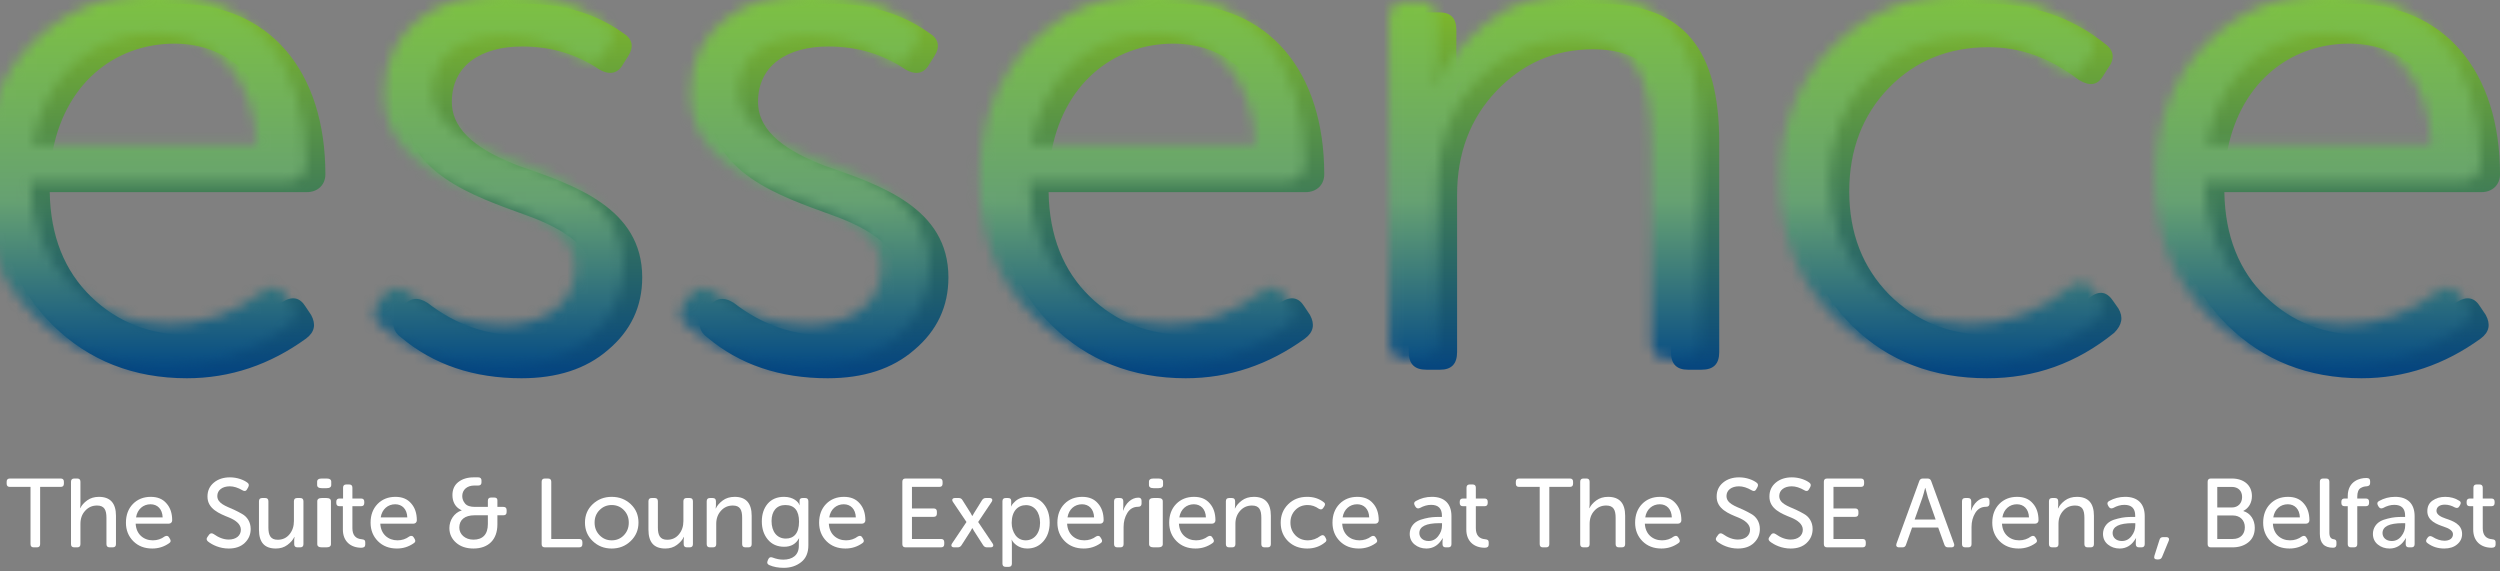 <?xml version="1.0" encoding="UTF-8"?>
<svg width="245px" height="56px" viewBox="0 0 245 56" version="1.1" xmlns="http://www.w3.org/2000/svg" xmlns:xlink="http://www.w3.org/1999/xlink">
    <rect x="0" y="0" width="245" height="56" fill="#808080" stroke="none"/>
    <!-- Generator: Sketch 52.6 (67491) - http://www.bohemiancoding.com/sketch -->
    <title>essence logo </title>
    <desc>Created with Sketch.</desc>
    <defs>
        <linearGradient x1="50%" y1="-2.48949813e-15%" x2="50%" y2="100%" id="linearGradient-1">
            <stop stop-color="#80B92A" offset="0%"></stop>
            <stop stop-color="#034381" offset="100%"></stop>
        </linearGradient>
        <path d="M0,18.38 C0,12.81 1.671,8.355 4.943,5.013 C8.285,1.671 12.393,0 17.266,0 C26.456,0 31.887,6.614 31.887,16.709 C31.887,17.754 31.121,18.45 30.077,18.45 L4.874,18.45 C4.943,22.766 6.336,26.178 8.912,28.684 C11.488,31.191 14.69,32.444 18.45,32.444 C21.861,32.444 24.925,31.4 27.64,29.241 C28.615,28.615 29.381,28.754 29.937,29.659 L30.494,30.494 C30.982,31.4 30.843,32.165 30.007,32.792 C26.456,35.368 22.558,36.691 18.311,36.691 C13.089,36.691 8.703,34.95 5.222,31.539 C1.741,28.127 0,23.741 0,18.38 Z M5.082,14.899 L27.083,14.899 C26.804,7.867 22.627,3.899 17.127,3.899 C11.07,3.899 6.196,8.007 5.082,14.899 Z M39.267,32.653 C38.431,32.026 38.362,31.191 38.988,30.286 L39.545,29.589 C40.172,28.824 40.938,28.684 41.912,29.311 C44.697,31.469 47.761,32.513 51.172,32.513 C55.28,32.513 58.274,30.425 58.274,26.874 C58.274,24.02 55.35,22.07 51.66,20.747 C46.299,18.798 39.545,16.57 39.545,9.817 C39.545,3.62 44.697,0 51.451,0 C55.21,0 58.413,0.975 61.059,2.855 C61.964,3.411 62.172,4.177 61.546,5.152 L61.059,5.918 C60.571,6.823 59.736,7.032 58.691,6.405 C56.533,4.943 54.027,4.177 51.172,4.177 C47.204,4.177 44.28,5.987 44.28,9.608 C44.28,12.602 47.204,14.481 50.824,15.874 C56.255,17.754 62.938,19.982 62.938,26.804 C62.938,29.659 61.824,32.026 59.596,33.906 C57.438,35.786 54.584,36.691 51.103,36.691 C46.438,36.691 42.469,35.368 39.267,32.653 Z M69.274,32.653 C68.438,32.026 68.369,31.191 68.995,30.286 L69.552,29.589 C70.179,28.824 70.945,28.684 71.92,29.311 C74.704,31.469 77.768,32.513 81.179,32.513 C85.287,32.513 88.281,30.425 88.281,26.874 C88.281,24.02 85.357,22.07 81.667,20.747 C76.306,18.798 69.552,16.57 69.552,9.817 C69.552,3.62 74.704,0 81.458,0 C85.217,0 88.42,0.975 91.066,2.855 C91.971,3.411 92.18,4.177 91.553,5.152 L91.066,5.918 C90.578,6.823 89.743,7.032 88.698,6.405 C86.54,4.943 84.034,4.177 81.179,4.177 C77.211,4.177 74.287,5.987 74.287,9.608 C74.287,12.602 77.211,14.481 80.831,15.874 C86.262,17.754 92.945,19.982 92.945,26.804 C92.945,29.659 91.831,32.026 89.604,33.906 C87.445,35.786 84.591,36.691 81.11,36.691 C76.445,36.691 72.477,35.368 69.274,32.653 Z M97.889,18.38 C97.889,12.81 99.56,8.355 102.832,5.013 C106.174,1.671 110.281,0 115.155,0 C124.345,0 129.776,6.614 129.776,16.709 C129.776,17.754 129.01,18.45 127.965,18.45 L102.762,18.45 C102.832,22.766 104.224,26.178 106.8,28.684 C109.376,31.191 112.579,32.444 116.338,32.444 C119.75,32.444 122.813,31.4 125.529,29.241 C126.503,28.615 127.269,28.754 127.826,29.659 L128.383,30.494 C128.87,31.4 128.731,32.165 127.896,32.792 C124.345,35.368 120.446,36.691 116.199,36.691 C110.978,36.691 106.591,34.95 103.11,31.539 C99.629,28.127 97.889,23.741 97.889,18.38 Z M102.971,14.899 L124.972,14.899 C124.693,7.867 120.516,3.899 115.016,3.899 C108.959,3.899 104.085,8.007 102.971,14.899 Z M138.061,34.115 L138.061,2.576 C138.061,1.392 138.618,0.835 139.801,0.835 L141.054,0.835 C142.168,0.835 142.725,1.392 142.725,2.576 L142.725,6.614 L142.447,9.12 L142.586,9.12 C143.491,6.962 145.092,4.943 147.529,2.994 C149.966,0.975 153.029,0 156.719,0 C165.144,0 168.485,4.595 168.485,13.576 L168.485,34.115 C168.485,35.298 167.928,35.855 166.745,35.855 L165.422,35.855 C164.308,35.855 163.751,35.298 163.751,34.115 L163.751,14.829 C163.751,8.215 162.219,4.456 156.093,4.456 C152.333,4.456 149.2,5.848 146.624,8.564 C144.048,11.279 142.795,14.69 142.795,18.728 L142.795,34.115 C142.795,35.298 142.238,35.855 141.124,35.855 L139.801,35.855 C138.618,35.855 138.061,35.298 138.061,34.115 Z M176.353,18.38 C176.353,13.019 178.093,8.633 181.574,5.222 C185.125,1.741 189.511,0 194.733,0 C199.189,0 203.088,1.323 206.36,3.968 C207.195,4.595 207.265,5.431 206.569,6.336 L206.081,7.101 C205.524,8.007 204.758,8.076 203.714,7.45 C200.929,5.291 198.005,4.247 194.872,4.247 C190.973,4.247 187.701,5.57 185.125,8.215 C182.549,10.861 181.226,14.273 181.226,18.38 C181.226,22.488 182.549,25.83 185.125,28.475 C187.771,31.121 191.043,32.444 194.942,32.444 C198.562,32.444 201.834,31.191 204.828,28.754 C205.733,28.058 206.499,28.197 207.126,29.172 L207.613,29.868 C208.1,30.703 207.961,31.469 207.195,32.235 C203.505,35.229 199.398,36.691 194.733,36.691 C189.442,36.691 185.055,35.02 181.574,31.608 C178.093,28.197 176.353,23.741 176.353,18.38 Z M213.113,18.38 C213.113,12.81 214.784,8.355 218.056,5.013 C221.398,1.671 225.506,0 230.379,0 C239.569,0 245,6.614 245,16.709 C245,17.754 244.234,18.45 243.19,18.45 L217.987,18.45 C218.056,22.766 219.449,26.178 222.025,28.684 C224.601,31.191 227.803,32.444 231.563,32.444 C234.974,32.444 238.038,31.4 240.753,29.241 C241.728,28.615 242.494,28.754 243.051,29.659 L243.608,30.494 C244.095,31.4 243.956,32.165 243.12,32.792 C239.569,35.368 235.671,36.691 231.424,36.691 C226.202,36.691 221.816,34.95 218.335,31.539 C214.854,28.127 213.113,23.741 213.113,18.38 Z M218.196,14.899 L240.196,14.899 C239.918,7.867 235.74,3.899 230.24,3.899 C224.183,3.899 219.309,8.007 218.196,14.899 Z" id="path-2"></path>
        <linearGradient x1="50.001%" y1="1.078%" x2="50.001%" y2="97.363%" id="linearGradient-4">
            <stop stop-color="#7DC142" offset="0%"></stop>
            <stop stop-color="#66A172" offset="53.39%"></stop>
            <stop stop-color="#004686" offset="100%"></stop>
        </linearGradient>
    </defs>
    <g id="Suites-&amp;-Lounges" stroke="none" stroke-width="1" fill="none" fill-rule="evenodd">
        <g id="7.0---Suites-&amp;-Lounges" transform="translate(-678, -196)">
            <g id="essence-logo-" transform="translate(678, 196.378)">
                <g id="Rectangle">
                    <mask id="mask-3" fill="white">
                        <use xlink:href="#path-2"></use>
                    </mask>
                    <use id="Mask" fill="url(#linearGradient-1)" xlink:href="#path-2"></use>
                    <rect fill="url(#linearGradient-4)" mask="url(#mask-3)" x="-1.917" y="-1.065" width="249.486" height="38.774"></rect>
                </g>
                <g id="Group-97" transform="translate(0, 46.03)" fill="#FFFFFF">
                    <path d="M2.99,1.308 L0.969,1.308 C0.757,1.308 0.652,1.204 0.652,0.993 L0.652,0.802 C0.652,0.592 0.757,0.487 0.969,0.487 L5.954,0.487 C6.156,0.487 6.262,0.592 6.262,0.802 L6.262,0.993 C6.262,1.204 6.156,1.308 5.954,1.308 L3.933,1.308 L3.933,6.917 C3.933,7.127 3.828,7.233 3.616,7.233 L3.298,7.233 C3.096,7.233 2.99,7.127 2.99,6.917 L2.99,1.308 Z" id="Fill-4"></path>
                    <path d="M6.958,0.802 C6.958,0.592 7.065,0.487 7.277,0.487 L7.574,0.487 C7.777,0.487 7.882,0.592 7.882,0.802 L7.882,2.99 L7.854,3.391 L7.872,3.391 C7.997,3.114 8.229,2.856 8.546,2.627 C8.864,2.397 9.248,2.283 9.692,2.283 C10.807,2.283 11.365,2.904 11.365,4.136 L11.365,6.917 C11.365,7.128 11.26,7.232 11.048,7.232 L10.749,7.232 C10.538,7.232 10.432,7.128 10.432,6.917 L10.432,4.347 C10.432,3.573 10.23,3.133 9.509,3.133 C9.037,3.133 8.652,3.306 8.344,3.65 C8.035,3.983 7.882,4.413 7.882,4.939 L7.882,6.917 C7.882,7.128 7.777,7.232 7.574,7.232 L7.277,7.232 C7.065,7.232 6.958,7.128 6.958,6.917 L6.958,0.802 Z" id="Fill-6"></path>
                    <path d="M15.94,4.299 C15.911,3.468 15.42,3.01 14.756,3.01 C14.035,3.01 13.458,3.496 13.333,4.299 L15.94,4.299 Z M13.025,2.981 C13.486,2.512 14.073,2.283 14.776,2.283 C15.44,2.283 15.949,2.493 16.315,2.924 C16.691,3.343 16.874,3.898 16.874,4.586 C16.874,4.767 16.738,4.911 16.546,4.911 L13.294,4.911 C13.323,5.417 13.496,5.818 13.814,6.115 C14.131,6.402 14.526,6.544 14.978,6.544 C15.411,6.544 15.795,6.42 16.142,6.162 C16.334,6.058 16.479,6.096 16.575,6.267 L16.662,6.411 C16.767,6.592 16.738,6.726 16.566,6.832 C16.074,7.176 15.527,7.347 14.92,7.347 C14.16,7.347 13.544,7.109 13.063,6.63 C12.581,6.144 12.342,5.541 12.342,4.815 C12.342,4.06 12.572,3.449 13.025,2.981 Z" id="Fill-8"></path>
                    <path d="M20.334,6.21 L20.497,5.981 C20.613,5.837 20.756,5.818 20.93,5.924 C21.44,6.286 21.931,6.468 22.411,6.468 C23.133,6.468 23.605,6.086 23.605,5.503 C23.605,4.959 23.095,4.576 22.45,4.309 C21.527,3.936 20.314,3.468 20.334,2.244 C20.334,1.681 20.545,1.232 20.959,0.888 C21.372,0.543 21.902,0.372 22.536,0.372 C23.259,0.372 23.903,0.63 24.24,0.888 C24.394,0.993 24.423,1.136 24.336,1.317 L24.202,1.557 C24.105,1.729 23.961,1.758 23.769,1.643 C23.326,1.385 22.912,1.251 22.518,1.251 C21.796,1.251 21.296,1.623 21.296,2.197 C21.296,2.923 22.114,3.181 22.931,3.544 C23.21,3.678 23.479,3.812 23.72,3.955 C24.211,4.223 24.567,4.748 24.567,5.427 C24.567,5.971 24.375,6.43 23.98,6.802 C23.595,7.166 23.075,7.348 22.411,7.348 C21.536,7.348 20.796,6.993 20.372,6.649 C20.227,6.516 20.208,6.372 20.334,6.21" id="Fill-10"></path>
                    <path d="M25.379,2.713 C25.379,2.503 25.485,2.398 25.696,2.398 L25.995,2.398 C26.196,2.398 26.303,2.503 26.303,2.713 L26.303,5.284 C26.303,6.047 26.514,6.488 27.217,6.488 C27.697,6.488 28.083,6.306 28.371,5.952 C28.66,5.599 28.804,5.169 28.804,4.662 L28.804,2.713 C28.804,2.503 28.91,2.398 29.122,2.398 L29.42,2.398 C29.632,2.398 29.737,2.503 29.737,2.713 L29.737,6.917 C29.737,7.127 29.632,7.233 29.42,7.233 L29.151,7.233 C28.939,7.233 28.832,7.127 28.832,6.917 L28.832,6.488 L28.862,6.21 L28.843,6.21 C28.718,6.497 28.486,6.755 28.169,6.994 C27.851,7.233 27.467,7.347 27.034,7.347 C25.928,7.347 25.379,6.755 25.379,5.493 L25.379,2.713 Z" id="Fill-12"></path>
                    <path d="M31.093,2.713 C31.093,2.503 31.246,2.398 31.548,2.398 L31.978,2.398 C32.282,2.398 32.433,2.503 32.433,2.713 L32.433,6.917 C32.433,7.127 32.282,7.233 31.978,7.233 L31.548,7.233 C31.246,7.233 31.093,7.127 31.093,6.917 L31.093,2.713 Z M31.535,1.433 C31.231,1.433 31.079,1.327 31.079,1.118 L31.079,0.802 C31.079,0.592 31.231,0.486 31.535,0.486 L32.006,0.486 C32.309,0.486 32.462,0.592 32.462,0.802 L32.462,1.118 C32.462,1.327 32.309,1.433 32.006,1.433 L31.535,1.433 Z" id="Fill-14"></path>
                    <path d="M33.602,3.2 L33.265,3.2 C33.063,3.2 32.957,3.095 32.957,2.885 L32.957,2.761 C32.957,2.55 33.063,2.446 33.275,2.446 L33.621,2.446 L33.621,1.385 C33.621,1.175 33.727,1.069 33.939,1.069 L34.218,1.069 C34.429,1.069 34.535,1.175 34.535,1.385 L34.535,2.446 L35.382,2.446 C35.594,2.446 35.699,2.55 35.699,2.761 L35.699,2.885 C35.699,3.095 35.594,3.2 35.391,3.2 L34.535,3.2 L34.535,5.35 C34.535,6.028 34.843,6.392 35.458,6.439 C35.719,6.468 35.795,6.536 35.795,6.755 L35.795,6.955 C35.795,7.166 35.67,7.271 35.411,7.271 C34.372,7.271 33.602,6.649 33.602,5.494 L33.602,3.2 Z" id="Fill-16"></path>
                    <path d="M39.916,4.299 C39.887,3.468 39.396,3.01 38.732,3.01 C38.011,3.01 37.434,3.496 37.309,4.299 L39.916,4.299 Z M37.001,2.981 C37.462,2.512 38.049,2.283 38.752,2.283 C39.416,2.283 39.925,2.493 40.291,2.924 C40.666,3.343 40.849,3.898 40.849,4.586 C40.849,4.767 40.714,4.911 40.522,4.911 L37.269,4.911 C37.298,5.417 37.472,5.818 37.789,6.115 C38.107,6.402 38.502,6.544 38.953,6.544 C39.387,6.544 39.771,6.42 40.117,6.162 C40.31,6.058 40.454,6.096 40.551,6.267 L40.637,6.411 C40.743,6.592 40.714,6.726 40.541,6.832 C40.05,7.176 39.502,7.347 38.896,7.347 C38.136,7.347 37.52,7.109 37.039,6.63 C36.557,6.144 36.317,5.541 36.317,4.815 C36.317,4.06 36.548,3.449 37.001,2.981 Z" id="Fill-18"></path>
                    <path d="M46.397,6.478 C47.292,6.478 47.811,5.981 47.811,4.949 L47.811,4.089 L46.513,4.089 C45.55,4.089 45.012,4.528 45.012,5.293 C45.012,5.952 45.579,6.478 46.397,6.478 M45.242,3.612 L45.242,3.592 C45.194,3.583 45.146,3.563 44.925,3.41 C44.655,3.21 44.338,2.809 44.338,2.111 C44.338,1.567 44.53,1.137 44.916,0.831 C45.309,0.525 45.81,0.372 46.426,0.372 L46.868,0.372 C47.08,0.372 47.186,0.477 47.186,0.687 L47.186,0.859 C47.186,1.07 47.08,1.174 46.868,1.174 L46.475,1.174 C45.772,1.174 45.3,1.595 45.3,2.206 C45.3,2.483 45.396,2.723 45.579,2.942 C45.762,3.162 46.089,3.268 46.551,3.268 L47.811,3.268 L47.811,2.665 C47.811,2.455 47.918,2.35 48.129,2.35 L48.427,2.35 C48.639,2.35 48.745,2.436 48.745,2.618 L48.745,3.268 L49.332,3.268 C49.544,3.268 49.649,3.372 49.649,3.583 L49.649,3.774 C49.649,3.984 49.544,4.089 49.332,4.089 L48.745,4.089 L48.745,4.987 C48.745,6.478 47.86,7.347 46.397,7.347 C45.695,7.347 45.127,7.156 44.694,6.774 C44.261,6.391 44.04,5.914 44.04,5.34 C44.04,4.577 44.502,3.85 45.242,3.612" id="Fill-20"></path>
                    <path d="M53.081,0.802 C53.081,0.592 53.187,0.487 53.398,0.487 L53.706,0.487 C53.918,0.487 54.024,0.592 54.024,0.802 L54.024,6.411 L56.756,6.411 C56.968,6.411 57.074,6.516 57.074,6.726 L57.074,6.917 C57.074,7.128 56.968,7.232 56.756,7.232 L53.398,7.232 C53.187,7.232 53.081,7.128 53.081,6.917 L53.081,0.802 Z" id="Fill-22"></path>
                    <path d="M61.129,6.057 C61.455,5.723 61.62,5.312 61.62,4.806 C61.62,4.309 61.455,3.897 61.129,3.573 C60.811,3.249 60.416,3.085 59.945,3.085 C59.483,3.085 59.089,3.249 58.761,3.573 C58.435,3.897 58.27,4.309 58.27,4.806 C58.27,5.303 58.435,5.713 58.761,6.048 C59.089,6.383 59.483,6.545 59.945,6.545 C60.416,6.545 60.811,6.383 61.129,6.057 M61.812,2.999 C62.321,3.477 62.572,4.079 62.572,4.806 C62.572,5.532 62.312,6.133 61.802,6.621 C61.292,7.108 60.677,7.348 59.945,7.348 C59.214,7.348 58.598,7.108 58.088,6.621 C57.578,6.133 57.327,5.532 57.327,4.806 C57.327,4.079 57.578,3.477 58.088,2.999 C58.598,2.522 59.214,2.283 59.945,2.283 C60.686,2.283 61.301,2.522 61.812,2.999" id="Fill-24"></path>
                    <path d="M63.548,2.713 C63.548,2.503 63.654,2.398 63.865,2.398 L64.164,2.398 C64.366,2.398 64.472,2.503 64.472,2.713 L64.472,5.284 C64.472,6.047 64.683,6.488 65.386,6.488 C65.867,6.488 66.252,6.306 66.541,5.952 C66.829,5.599 66.973,5.169 66.973,4.662 L66.973,2.713 C66.973,2.503 67.079,2.398 67.291,2.398 L67.589,2.398 C67.801,2.398 67.906,2.503 67.906,2.713 L67.906,6.917 C67.906,7.127 67.801,7.233 67.589,7.233 L67.32,7.233 C67.108,7.233 67.002,7.127 67.002,6.917 L67.002,6.488 L67.032,6.21 L67.012,6.21 C66.887,6.497 66.655,6.755 66.338,6.994 C66.021,7.233 65.636,7.347 65.203,7.347 C64.097,7.347 63.548,6.755 63.548,5.493 L63.548,2.713 Z" id="Fill-26"></path>
                    <path d="M69.257,2.713 C69.257,2.503 69.364,2.398 69.575,2.398 L69.844,2.398 C70.056,2.398 70.162,2.503 70.162,2.713 L70.162,3.143 L70.133,3.42 L70.152,3.42 C70.278,3.143 70.499,2.884 70.816,2.646 C71.134,2.407 71.528,2.283 72,2.283 C73.106,2.283 73.664,2.904 73.664,4.137 L73.664,6.917 C73.664,7.127 73.559,7.233 73.347,7.233 L73.048,7.233 C72.837,7.233 72.731,7.127 72.731,6.917 L72.731,4.347 C72.731,3.573 72.538,3.134 71.817,3.134 C71.345,3.134 70.96,3.305 70.653,3.649 C70.345,3.993 70.191,4.414 70.191,4.92 L70.191,6.917 C70.191,7.127 70.085,7.233 69.873,7.233 L69.575,7.233 C69.364,7.233 69.257,7.127 69.257,6.917 L69.257,2.713 Z" id="Fill-28"></path>
                    <path d="M78.306,4.72 C78.306,3.63 77.854,3.085 76.959,3.085 C76.103,3.085 75.612,3.688 75.612,4.653 C75.612,5.694 76.141,6.372 77.017,6.372 C77.777,6.372 78.306,5.875 78.306,4.72 Z M75.295,8.388 C75.381,8.207 75.516,8.16 75.699,8.226 C76.074,8.37 76.43,8.437 76.757,8.437 C77.652,8.437 78.286,8.007 78.286,7.08 L78.286,6.66 L78.315,6.354 L78.297,6.354 C77.998,6.898 77.517,7.175 76.854,7.175 C76.189,7.175 75.65,6.946 75.256,6.478 C74.862,6.01 74.659,5.417 74.659,4.691 C74.659,3.983 74.852,3.411 75.227,2.961 C75.612,2.512 76.151,2.282 76.834,2.282 C77.777,2.282 78.22,2.799 78.315,3.009 L78.354,3.095 L78.373,3.095 C78.364,3.056 78.354,3.009 78.354,2.943 L78.354,2.665 C78.354,2.484 78.46,2.397 78.672,2.397 L78.903,2.397 C79.115,2.397 79.22,2.503 79.22,2.713 L79.22,7.032 C79.22,7.767 78.98,8.322 78.509,8.685 C78.036,9.058 77.469,9.239 76.805,9.239 C76.276,9.239 75.804,9.153 75.391,8.972 C75.199,8.885 75.141,8.752 75.227,8.551 L75.295,8.388 Z" id="Fill-30"></path>
                    <path d="M83.872,4.299 C83.843,3.468 83.352,3.01 82.689,3.01 C81.967,3.01 81.39,3.496 81.265,4.299 L83.872,4.299 Z M80.957,2.981 C81.418,2.512 82.005,2.283 82.708,2.283 C83.372,2.283 83.881,2.493 84.247,2.924 C84.623,3.343 84.806,3.898 84.806,4.586 C84.806,4.767 84.67,4.911 84.478,4.911 L81.226,4.911 C81.255,5.417 81.428,5.818 81.746,6.115 C82.063,6.402 82.458,6.544 82.91,6.544 C83.343,6.544 83.727,6.42 84.074,6.162 C84.266,6.058 84.411,6.096 84.507,6.267 L84.594,6.411 C84.699,6.592 84.67,6.726 84.498,6.832 C84.007,7.176 83.459,7.347 82.852,7.347 C82.092,7.347 81.476,7.109 80.995,6.63 C80.514,6.144 80.274,5.541 80.274,4.815 C80.274,4.06 80.504,3.449 80.957,2.981 Z" id="Fill-33"></path>
                    <path d="M88.429,0.802 C88.429,0.592 88.534,0.487 88.746,0.487 L92.056,0.487 C92.268,0.487 92.373,0.592 92.373,0.802 L92.373,0.993 C92.373,1.203 92.268,1.308 92.056,1.308 L89.371,1.308 L89.371,3.42 L91.498,3.42 C91.71,3.42 91.815,3.526 91.815,3.735 L91.815,3.927 C91.815,4.136 91.71,4.242 91.498,4.242 L89.371,4.242 L89.371,6.411 L92.219,6.411 C92.431,6.411 92.537,6.516 92.537,6.726 L92.537,6.917 C92.537,7.128 92.431,7.232 92.219,7.232 L88.746,7.232 C88.534,7.232 88.429,7.128 88.429,6.917 L88.429,0.802 Z" id="Fill-35"></path>
                    <path d="M94.715,4.748 L93.387,2.78 C93.243,2.561 93.34,2.397 93.599,2.397 L93.965,2.397 C94.128,2.397 94.253,2.474 94.33,2.617 L95.12,3.87 L95.274,4.156 L95.293,4.156 C95.361,4.051 95.408,3.955 95.457,3.87 L96.236,2.617 C96.322,2.474 96.447,2.397 96.61,2.397 L96.967,2.397 C97.226,2.397 97.323,2.561 97.179,2.78 L95.86,4.748 L97.275,6.851 C97.419,7.07 97.323,7.233 97.063,7.233 L96.717,7.233 C96.553,7.233 96.428,7.157 96.342,7.013 L95.446,5.618 L95.293,5.35 L95.274,5.35 C95.225,5.456 95.178,5.542 95.129,5.618 L94.235,7.013 C94.148,7.157 94.023,7.233 93.858,7.233 L93.512,7.233 C93.253,7.233 93.157,7.07 93.301,6.851 L94.715,4.748 Z" id="Fill-37"></path>
                    <path d="M99.511,6.038 C99.761,6.373 100.097,6.544 100.521,6.544 C101.32,6.544 101.926,5.885 101.926,4.825 C101.926,3.783 101.367,3.095 100.55,3.095 C99.751,3.095 99.145,3.678 99.145,4.834 C99.145,5.293 99.27,5.694 99.511,6.038 Z M98.24,2.713 C98.24,2.503 98.347,2.398 98.558,2.398 L98.779,2.398 C98.991,2.398 99.097,2.483 99.097,2.665 L99.097,2.952 L99.078,3.21 L99.097,3.21 C99.125,3.162 99.135,3.095 99.317,2.895 C99.569,2.607 99.991,2.283 100.733,2.283 C101.378,2.283 101.897,2.512 102.282,2.98 C102.676,3.449 102.868,4.06 102.868,4.816 C102.868,5.57 102.656,6.182 102.243,6.65 C101.829,7.118 101.309,7.347 100.665,7.347 C99.799,7.347 99.328,6.803 99.203,6.583 L99.154,6.487 L99.135,6.487 C99.154,6.602 99.164,6.746 99.164,6.908 L99.164,8.828 C99.164,9.039 99.059,9.144 98.856,9.144 L98.558,9.144 C98.347,9.144 98.24,9.039 98.24,8.828 L98.24,2.713 Z" id="Fill-39"></path>
                    <path d="M107.222,4.299 C107.193,3.468 106.702,3.01 106.038,3.01 C105.317,3.01 104.74,3.496 104.615,4.299 L107.222,4.299 Z M104.307,2.981 C104.768,2.512 105.355,2.283 106.058,2.283 C106.722,2.283 107.231,2.493 107.597,2.924 C107.973,3.343 108.156,3.898 108.156,4.586 C108.156,4.767 108.02,4.911 107.828,4.911 L104.576,4.911 C104.605,5.417 104.778,5.818 105.096,6.115 C105.413,6.402 105.808,6.544 106.26,6.544 C106.693,6.544 107.077,6.42 107.424,6.162 C107.616,6.058 107.761,6.096 107.857,6.267 L107.944,6.411 C108.049,6.592 108.02,6.726 107.847,6.832 C107.356,7.176 106.809,7.347 106.202,7.347 C105.442,7.347 104.826,7.109 104.345,6.63 C103.863,6.144 103.624,5.541 103.624,4.815 C103.624,4.06 103.854,3.449 104.307,2.981 Z" id="Fill-41"></path>
                    <path d="M109.179,2.713 C109.179,2.503 109.285,2.398 109.496,2.398 L109.766,2.398 C109.978,2.398 110.083,2.503 110.083,2.713 L110.083,3.267 L110.055,3.631 L110.074,3.631 C110.305,2.933 110.872,2.36 111.566,2.36 C111.767,2.36 111.873,2.465 111.873,2.675 L111.873,2.942 C111.873,3.152 111.758,3.258 111.527,3.258 C111.075,3.258 110.729,3.458 110.478,3.86 C110.237,4.252 110.112,4.71 110.112,5.235 L110.112,6.917 C110.112,7.127 110.007,7.233 109.795,7.233 L109.496,7.233 C109.285,7.233 109.179,7.127 109.179,6.917 L109.179,2.713 Z" id="Fill-43"></path>
                    <path d="M112.611,2.713 C112.611,2.503 112.764,2.398 113.067,2.398 L113.496,2.398 C113.8,2.398 113.952,2.503 113.952,2.713 L113.952,6.917 C113.952,7.127 113.8,7.233 113.496,7.233 L113.067,7.233 C112.764,7.233 112.611,7.127 112.611,6.917 L112.611,2.713 Z M113.053,1.433 C112.749,1.433 112.597,1.327 112.597,1.118 L112.597,0.802 C112.597,0.592 112.749,0.486 113.053,0.486 L113.524,0.486 C113.827,0.486 113.98,0.592 113.98,0.802 L113.98,1.118 C113.98,1.327 113.827,1.433 113.524,1.433 L113.053,1.433 Z" id="Fill-45"></path>
                    <path d="M118.18,4.299 C118.151,3.468 117.66,3.01 116.996,3.01 C116.275,3.01 115.698,3.496 115.573,4.299 L118.18,4.299 Z M115.265,2.981 C115.726,2.512 116.313,2.283 117.016,2.283 C117.68,2.283 118.189,2.493 118.555,2.924 C118.93,3.343 119.113,3.898 119.113,4.586 C119.113,4.767 118.978,4.911 118.786,4.911 L115.534,4.911 C115.562,5.417 115.736,5.818 116.054,6.115 C116.371,6.402 116.766,6.544 117.218,6.544 C117.651,6.544 118.035,6.42 118.382,6.162 C118.574,6.058 118.719,6.096 118.815,6.267 L118.901,6.411 C119.007,6.592 118.978,6.726 118.805,6.832 C118.314,7.176 117.766,7.347 117.16,7.347 C116.4,7.347 115.784,7.109 115.303,6.63 C114.821,6.144 114.581,5.541 114.581,4.815 C114.581,4.06 114.812,3.449 115.265,2.981 Z" id="Fill-47"></path>
                    <path d="M120.136,2.713 C120.136,2.503 120.243,2.398 120.454,2.398 L120.723,2.398 C120.935,2.398 121.041,2.503 121.041,2.713 L121.041,3.143 L121.012,3.42 L121.032,3.42 C121.157,3.143 121.378,2.884 121.695,2.646 C122.013,2.407 122.407,2.283 122.879,2.283 C123.985,2.283 124.543,2.904 124.543,4.137 L124.543,6.917 C124.543,7.127 124.438,7.233 124.226,7.233 L123.927,7.233 C123.716,7.233 123.61,7.127 123.61,6.917 L123.61,4.347 C123.61,3.573 123.417,3.134 122.696,3.134 C122.225,3.134 121.839,3.305 121.532,3.649 C121.224,3.993 121.07,4.414 121.07,4.92 L121.07,6.917 C121.07,7.127 120.964,7.233 120.752,7.233 L120.454,7.233 C120.243,7.233 120.136,7.127 120.136,6.917 L120.136,2.713 Z" id="Fill-49"></path>
                    <path d="M126.241,3.009 C126.732,2.522 127.347,2.282 128.108,2.282 C128.733,2.282 129.272,2.455 129.714,2.799 C129.879,2.905 129.897,3.047 129.772,3.229 L129.676,3.373 C129.571,3.535 129.426,3.554 129.243,3.449 C128.906,3.209 128.541,3.085 128.157,3.085 C127.664,3.085 127.261,3.248 126.944,3.573 C126.627,3.898 126.462,4.309 126.462,4.806 C126.462,5.303 126.627,5.713 126.944,6.048 C127.271,6.383 127.684,6.545 128.175,6.545 C128.608,6.545 129.022,6.401 129.417,6.105 C129.6,5.99 129.743,6.019 129.849,6.191 L129.926,6.334 C130.032,6.507 130.004,6.649 129.839,6.755 C129.359,7.146 128.782,7.348 128.108,7.348 C127.347,7.348 126.722,7.108 126.232,6.631 C125.75,6.153 125.509,5.551 125.509,4.815 C125.509,4.098 125.75,3.497 126.241,3.009" id="Fill-51"></path>
                    <path d="M134.183,4.299 C134.154,3.468 133.663,3.01 132.999,3.01 C132.278,3.01 131.701,3.496 131.576,4.299 L134.183,4.299 Z M131.268,2.981 C131.729,2.512 132.316,2.283 133.019,2.283 C133.683,2.283 134.192,2.493 134.558,2.924 C134.933,3.343 135.116,3.898 135.116,4.586 C135.116,4.767 134.981,4.911 134.789,4.911 L131.536,4.911 C131.565,5.417 131.739,5.818 132.056,6.115 C132.374,6.402 132.769,6.544 133.22,6.544 C133.654,6.544 134.038,6.42 134.384,6.162 C134.577,6.058 134.721,6.096 134.818,6.267 L134.904,6.411 C135.01,6.592 134.981,6.726 134.808,6.832 C134.317,7.176 133.769,7.347 133.163,7.347 C132.403,7.347 131.787,7.109 131.306,6.63 C130.824,6.144 130.584,5.541 130.584,4.815 C130.584,4.06 130.815,3.449 131.268,2.981 Z" id="Fill-53"></path>
                    <path d="M140,6.611 C140.385,6.611 140.702,6.449 140.943,6.134 C141.193,5.818 141.318,5.465 141.318,5.073 L141.318,4.863 L141.068,4.863 C139.75,4.863 139.096,5.188 139.096,5.837 C139.096,6.258 139.433,6.611 140,6.611 M138.875,4.682 C139.076,4.567 139.326,4.48 139.605,4.414 C140.173,4.27 140.568,4.251 141.059,4.251 L141.309,4.251 L141.309,4.127 C141.309,3.42 140.952,3.067 140.251,3.067 C139.885,3.067 139.52,3.171 139.154,3.373 C138.971,3.458 138.826,3.42 138.721,3.258 L138.644,3.124 C138.538,2.933 138.577,2.79 138.749,2.694 C139.241,2.417 139.759,2.282 140.327,2.282 C141.55,2.282 142.242,2.952 142.242,4.174 L142.242,6.917 C142.242,7.128 142.136,7.233 141.924,7.233 L141.684,7.233 C141.472,7.233 141.367,7.128 141.367,6.917 L141.367,6.631 L141.396,6.334 L141.376,6.334 C141.347,6.383 141.328,6.459 141.135,6.687 C140.905,6.984 140.472,7.348 139.788,7.348 C139.337,7.348 138.951,7.213 138.634,6.955 C138.316,6.698 138.153,6.344 138.153,5.914 C138.153,5.341 138.48,4.901 138.875,4.682" id="Fill-55"></path>
                    <path d="M143.699,3.2 L143.362,3.2 C143.16,3.2 143.054,3.095 143.054,2.885 L143.054,2.761 C143.054,2.55 143.16,2.446 143.372,2.446 L143.718,2.446 L143.718,1.385 C143.718,1.175 143.824,1.069 144.036,1.069 L144.315,1.069 C144.526,1.069 144.632,1.175 144.632,1.385 L144.632,2.446 L145.479,2.446 C145.691,2.446 145.796,2.55 145.796,2.761 L145.796,2.885 C145.796,3.095 145.691,3.2 145.488,3.2 L144.632,3.2 L144.632,5.35 C144.632,6.028 144.94,6.392 145.555,6.439 C145.816,6.468 145.892,6.536 145.892,6.755 L145.892,6.955 C145.892,7.166 145.767,7.271 145.508,7.271 C144.469,7.271 143.699,6.649 143.699,5.494 L143.699,3.2 Z" id="Fill-57"></path>
                    <path d="M150.891,1.308 L148.87,1.308 C148.658,1.308 148.552,1.204 148.552,0.993 L148.552,0.802 C148.552,0.592 148.658,0.487 148.87,0.487 L153.854,0.487 C154.056,0.487 154.162,0.592 154.162,0.802 L154.162,0.993 C154.162,1.204 154.056,1.308 153.854,1.308 L151.833,1.308 L151.833,6.917 C151.833,7.127 151.728,7.233 151.516,7.233 L151.199,7.233 C150.996,7.233 150.891,7.127 150.891,6.917 L150.891,1.308 Z" id="Fill-59"></path>
                    <path d="M154.859,0.802 C154.859,0.592 154.965,0.487 155.176,0.487 L155.475,0.487 C155.677,0.487 155.783,0.592 155.783,0.802 L155.783,2.99 L155.754,3.391 L155.772,3.391 C155.897,3.114 156.129,2.856 156.446,2.627 C156.764,2.397 157.148,2.283 157.592,2.283 C158.707,2.283 159.265,2.904 159.265,4.136 L159.265,6.917 C159.265,7.128 159.16,7.232 158.948,7.232 L158.649,7.232 C158.438,7.232 158.332,7.128 158.332,6.917 L158.332,4.347 C158.332,3.573 158.13,3.133 157.409,3.133 C156.937,3.133 156.552,3.306 156.244,3.65 C155.936,3.983 155.783,4.413 155.783,4.939 L155.783,6.917 C155.783,7.128 155.677,7.232 155.475,7.232 L155.176,7.232 C154.965,7.232 154.859,7.128 154.859,6.917 L154.859,0.802 Z" id="Fill-61"></path>
                    <path d="M163.84,4.299 C163.811,3.468 163.32,3.01 162.657,3.01 C161.935,3.01 161.358,3.496 161.233,4.299 L163.84,4.299 Z M160.925,2.981 C161.386,2.512 161.973,2.283 162.676,2.283 C163.34,2.283 163.85,2.493 164.216,2.924 C164.591,3.343 164.774,3.898 164.774,4.586 C164.774,4.767 164.638,4.911 164.446,4.911 L161.194,4.911 C161.223,5.417 161.396,5.818 161.714,6.115 C162.031,6.402 162.426,6.544 162.878,6.544 C163.311,6.544 163.696,6.42 164.042,6.162 C164.234,6.058 164.379,6.096 164.475,6.267 L164.562,6.411 C164.667,6.592 164.638,6.726 164.466,6.832 C163.975,7.176 163.427,7.347 162.82,7.347 C162.06,7.347 161.444,7.109 160.963,6.63 C160.482,6.144 160.242,5.541 160.242,4.815 C160.242,4.06 160.472,3.449 160.925,2.981 Z" id="Fill-63"></path>
                    <path d="M168.233,6.21 L168.397,5.981 C168.512,5.837 168.656,5.818 168.83,5.924 C169.339,6.286 169.83,6.468 170.311,6.468 C171.033,6.468 171.505,6.086 171.505,5.503 C171.505,4.959 170.994,4.576 170.349,4.309 C169.426,3.936 168.214,3.468 168.233,2.244 C168.233,1.681 168.445,1.232 168.859,0.888 C169.272,0.543 169.801,0.372 170.436,0.372 C171.159,0.372 171.803,0.63 172.14,0.888 C172.294,0.993 172.323,1.136 172.236,1.317 L172.102,1.557 C172.004,1.729 171.861,1.758 171.668,1.643 C171.226,1.385 170.811,1.251 170.418,1.251 C169.696,1.251 169.196,1.623 169.196,2.197 C169.196,2.923 170.013,3.181 170.831,3.544 C171.11,3.678 171.379,3.812 171.62,3.955 C172.111,4.223 172.466,4.748 172.466,5.427 C172.466,5.971 172.274,6.43 171.879,6.802 C171.495,7.166 170.975,7.348 170.311,7.348 C169.435,7.348 168.695,6.993 168.271,6.649 C168.127,6.516 168.108,6.372 168.233,6.21" id="Fill-65"></path>
                    <path d="M173.404,6.21 L173.567,5.981 C173.683,5.837 173.827,5.818 174.001,5.924 C174.51,6.286 175.001,6.468 175.482,6.468 C176.203,6.468 176.676,6.086 176.676,5.503 C176.676,4.959 176.165,4.576 175.52,4.309 C174.597,3.936 173.384,3.468 173.404,2.244 C173.404,1.681 173.616,1.232 174.029,0.888 C174.443,0.543 174.972,0.372 175.607,0.372 C176.33,0.372 176.974,0.63 177.311,0.888 C177.465,0.993 177.494,1.136 177.407,1.317 L177.272,1.557 C177.175,1.729 177.032,1.758 176.839,1.643 C176.397,1.385 175.982,1.251 175.588,1.251 C174.867,1.251 174.367,1.623 174.367,2.197 C174.367,2.923 175.184,3.181 176.002,3.544 C176.281,3.678 176.55,3.812 176.791,3.955 C177.282,4.223 177.637,4.748 177.637,5.427 C177.637,5.971 177.445,6.43 177.05,6.802 C176.666,7.166 176.146,7.348 175.482,7.348 C174.606,7.348 173.866,6.993 173.442,6.649 C173.298,6.516 173.279,6.372 173.404,6.21" id="Fill-67"></path>
                    <path d="M178.738,0.802 C178.738,0.592 178.844,0.487 179.056,0.487 L182.366,0.487 C182.578,0.487 182.683,0.592 182.683,0.802 L182.683,0.993 C182.683,1.203 182.578,1.308 182.366,1.308 L179.681,1.308 L179.681,3.42 L181.808,3.42 C182.019,3.42 182.125,3.526 182.125,3.735 L182.125,3.927 C182.125,4.136 182.019,4.242 181.808,4.242 L179.681,4.242 L179.681,6.411 L182.529,6.411 C182.741,6.411 182.846,6.516 182.846,6.726 L182.846,6.917 C182.846,7.128 182.741,7.232 182.529,7.232 L179.056,7.232 C178.844,7.232 178.738,7.128 178.738,6.917 L178.738,0.802 Z" id="Fill-69"></path>
                    <path d="M187.634,4.509 L189.694,4.509 L188.943,2.369 L188.684,1.413 L188.664,1.413 C188.559,1.824 188.472,2.14 188.394,2.369 L187.634,4.509 Z M188.086,0.745 C188.144,0.573 188.26,0.486 188.443,0.486 L188.905,0.486 C189.087,0.486 189.203,0.573 189.26,0.745 L191.492,6.869 C191.57,7.089 191.464,7.233 191.233,7.233 L190.906,7.233 C190.723,7.233 190.607,7.147 190.55,6.974 L189.944,5.293 L187.384,5.293 L186.788,6.974 C186.739,7.147 186.623,7.233 186.441,7.233 L186.114,7.233 C185.874,7.233 185.778,7.089 185.854,6.869 L188.086,0.745 Z" id="Fill-71"></path>
                    <path d="M192.276,2.713 C192.276,2.503 192.383,2.398 192.593,2.398 L192.863,2.398 C193.075,2.398 193.181,2.503 193.181,2.713 L193.181,3.267 L193.152,3.631 L193.171,3.631 C193.402,2.933 193.969,2.36 194.663,2.36 C194.865,2.36 194.97,2.465 194.97,2.675 L194.97,2.942 C194.97,3.152 194.855,3.258 194.624,3.258 C194.172,3.258 193.826,3.458 193.576,3.86 C193.335,4.252 193.21,4.71 193.21,5.235 L193.21,6.917 C193.21,7.127 193.104,7.233 192.892,7.233 L192.593,7.233 C192.383,7.233 192.276,7.127 192.276,6.917 L192.276,2.713 Z" id="Fill-73"></path>
                    <path d="M198.841,4.299 C198.812,3.468 198.321,3.01 197.657,3.01 C196.936,3.01 196.359,3.496 196.234,4.299 L198.841,4.299 Z M195.926,2.981 C196.387,2.512 196.974,2.283 197.677,2.283 C198.341,2.283 198.85,2.493 199.216,2.924 C199.592,3.343 199.775,3.898 199.775,4.586 C199.775,4.767 199.639,4.911 199.447,4.911 L196.195,4.911 C196.224,5.417 196.397,5.818 196.715,6.115 C197.032,6.402 197.427,6.544 197.879,6.544 C198.312,6.544 198.696,6.42 199.043,6.162 C199.235,6.058 199.38,6.096 199.476,6.267 L199.563,6.411 C199.668,6.592 199.639,6.726 199.466,6.832 C198.975,7.176 198.428,7.347 197.821,7.347 C197.061,7.347 196.445,7.109 195.964,6.63 C195.482,6.144 195.243,5.541 195.243,4.815 C195.243,4.06 195.473,3.449 195.926,2.981 Z" id="Fill-75"></path>
                    <path d="M200.798,2.713 C200.798,2.503 200.905,2.398 201.115,2.398 L201.385,2.398 C201.597,2.398 201.703,2.503 201.703,2.713 L201.703,3.143 L201.674,3.42 L201.693,3.42 C201.818,3.143 202.04,2.884 202.357,2.646 C202.674,2.407 203.069,2.283 203.541,2.283 C204.647,2.283 205.205,2.904 205.205,4.137 L205.205,6.917 C205.205,7.127 205.1,7.233 204.888,7.233 L204.589,7.233 C204.378,7.233 204.271,7.127 204.271,6.917 L204.271,4.347 C204.271,3.573 204.079,3.134 203.358,3.134 C202.886,3.134 202.501,3.305 202.194,3.649 C201.886,3.993 201.732,4.414 201.732,4.92 L201.732,6.917 C201.732,7.127 201.626,7.233 201.414,7.233 L201.115,7.233 C200.905,7.233 200.798,7.127 200.798,6.917 L200.798,2.713 Z" id="Fill-77"></path>
                    <path d="M207.941,6.611 C208.326,6.611 208.643,6.449 208.884,6.134 C209.134,5.818 209.259,5.465 209.259,5.073 L209.259,4.863 L209.009,4.863 C207.691,4.863 207.037,5.188 207.037,5.837 C207.037,6.258 207.374,6.611 207.941,6.611 M206.816,4.682 C207.017,4.567 207.267,4.48 207.547,4.414 C208.114,4.27 208.509,4.251 209,4.251 L209.25,4.251 L209.25,4.127 C209.25,3.42 208.894,3.067 208.192,3.067 C207.826,3.067 207.461,3.171 207.095,3.373 C206.912,3.458 206.767,3.42 206.662,3.258 L206.585,3.124 C206.479,2.933 206.518,2.79 206.691,2.694 C207.182,2.417 207.701,2.282 208.268,2.282 C209.491,2.282 210.183,2.952 210.183,4.174 L210.183,6.917 C210.183,7.128 210.077,7.233 209.865,7.233 L209.625,7.233 C209.413,7.233 209.308,7.128 209.308,6.917 L209.308,6.631 L209.337,6.334 L209.317,6.334 C209.288,6.383 209.269,6.459 209.076,6.687 C208.846,6.984 208.413,7.348 207.73,7.348 C207.278,7.348 206.892,7.213 206.575,6.955 C206.257,6.698 206.094,6.344 206.094,5.914 C206.094,5.341 206.421,4.901 206.816,4.682" id="Fill-79"></path>
                    <path d="M211.63,6.497 C211.679,6.315 211.795,6.229 211.987,6.229 L212.285,6.229 C212.526,6.229 212.622,6.373 212.535,6.592 L211.88,8.178 C211.813,8.341 211.688,8.417 211.505,8.417 L211.4,8.417 C211.159,8.417 211.063,8.303 211.13,8.063 L211.63,6.497 Z" id="Fill-81"></path>
                    <path d="M217.292,6.411 L218.822,6.411 C219.552,6.411 219.995,5.952 219.995,5.264 C219.995,4.576 219.524,4.108 218.822,4.108 L217.292,4.108 L217.292,6.411 Z M217.292,3.325 L218.725,3.325 C219.331,3.325 219.726,2.904 219.726,2.302 C219.726,1.7 219.351,1.309 218.706,1.309 L217.292,1.309 L217.292,3.325 Z M216.349,0.802 C216.349,0.592 216.454,0.486 216.666,0.486 L218.725,0.486 C219.889,0.486 220.689,1.136 220.689,2.207 C220.689,2.857 220.38,3.392 219.851,3.659 L219.851,3.678 C220.544,3.878 220.968,4.538 220.968,5.312 C220.968,5.923 220.756,6.402 220.342,6.736 C219.928,7.07 219.408,7.233 218.773,7.233 L216.666,7.233 C216.454,7.233 216.349,7.127 216.349,6.917 L216.349,0.802 Z" id="Fill-83"></path>
                    <path d="M225.388,4.299 C225.359,3.468 224.868,3.01 224.204,3.01 C223.483,3.01 222.906,3.496 222.781,4.299 L225.388,4.299 Z M222.473,2.981 C222.934,2.512 223.521,2.283 224.224,2.283 C224.888,2.283 225.397,2.493 225.763,2.924 C226.139,3.343 226.322,3.898 226.322,4.586 C226.322,4.767 226.186,4.911 225.994,4.911 L222.742,4.911 C222.771,5.417 222.944,5.818 223.262,6.115 C223.579,6.402 223.974,6.544 224.426,6.544 C224.859,6.544 225.243,6.42 225.59,6.162 C225.782,6.058 225.927,6.096 226.023,6.267 L226.11,6.411 C226.215,6.592 226.186,6.726 226.014,6.832 C225.523,7.176 224.975,7.347 224.368,7.347 C223.608,7.347 222.992,7.109 222.511,6.63 C222.029,6.144 221.79,5.541 221.79,4.815 C221.79,4.06 222.02,3.449 222.473,2.981 Z" id="Fill-85"></path>
                    <path d="M227.345,0.802 C227.345,0.592 227.451,0.487 227.662,0.487 L227.961,0.487 C228.173,0.487 228.278,0.592 228.278,0.802 L228.278,5.799 C228.278,6.201 228.422,6.411 228.721,6.44 C228.884,6.458 228.971,6.554 228.971,6.716 L228.971,6.946 C228.971,7.166 228.865,7.27 228.644,7.27 C227.778,7.27 227.345,6.822 227.345,5.914 L227.345,0.802 Z" id="Fill-87"></path>
                    <path d="M230.079,3.2 L229.771,3.2 C229.559,3.2 229.454,3.095 229.454,2.885 L229.454,2.761 C229.454,2.55 229.559,2.446 229.771,2.446 L230.079,2.446 L230.079,2.216 C230.079,0.687 231.34,0.439 231.84,0.439 L231.956,0.439 C232.168,0.439 232.273,0.543 232.273,0.754 L232.273,0.936 C232.273,1.127 232.157,1.232 231.936,1.251 C231.705,1.261 231.561,1.299 231.34,1.423 C231.138,1.537 231.013,1.834 231.013,2.255 L231.013,2.446 L231.849,2.446 C232.061,2.446 232.168,2.55 232.168,2.761 L232.168,2.885 C232.168,3.095 232.061,3.2 231.849,3.2 L231.013,3.2 L231.013,6.917 C231.013,7.128 230.906,7.233 230.696,7.233 L230.397,7.233 C230.185,7.233 230.079,7.128 230.079,6.917 L230.079,3.2 Z" id="Fill-89"></path>
                    <path d="M234.392,6.611 C234.777,6.611 235.094,6.449 235.335,6.134 C235.585,5.818 235.71,5.465 235.71,5.073 L235.71,4.863 L235.46,4.863 C234.142,4.863 233.487,5.188 233.487,5.837 C233.487,6.258 233.824,6.611 234.392,6.611 M233.266,4.682 C233.468,4.567 233.718,4.48 233.997,4.414 C234.565,4.27 234.96,4.251 235.451,4.251 L235.701,4.251 L235.701,4.127 C235.701,3.42 235.344,3.067 234.642,3.067 C234.276,3.067 233.911,3.171 233.545,3.373 C233.362,3.458 233.218,3.42 233.112,3.258 L233.036,3.124 C232.929,2.933 232.969,2.79 233.141,2.694 C233.632,2.417 234.151,2.282 234.719,2.282 C235.942,2.282 236.633,2.952 236.633,4.174 L236.633,6.917 C236.633,7.128 236.528,7.233 236.316,7.233 L236.076,7.233 C235.864,7.233 235.759,7.128 235.759,6.917 L235.759,6.631 L235.788,6.334 L235.768,6.334 C235.739,6.383 235.719,6.459 235.527,6.687 C235.297,6.984 234.863,7.348 234.18,7.348 C233.728,7.348 233.343,7.213 233.025,6.955 C232.708,6.698 232.545,6.344 232.545,5.914 C232.545,5.341 232.871,4.901 233.266,4.682" id="Fill-91"></path>
                    <path d="M237.831,6.392 L237.927,6.258 C238.033,6.115 238.187,6.086 238.37,6.192 C238.774,6.449 239.169,6.583 239.563,6.583 C240.054,6.583 240.391,6.354 240.391,5.943 C240.391,5.598 239.996,5.369 239.495,5.207 C238.793,4.968 237.869,4.624 237.879,3.678 C237.879,3.238 238.043,2.894 238.379,2.656 C238.716,2.408 239.14,2.283 239.64,2.283 C240.14,2.283 240.592,2.408 240.987,2.656 C241.169,2.741 241.199,2.885 241.093,3.076 L241.006,3.22 C240.92,3.382 240.775,3.411 240.583,3.324 C240.256,3.143 239.929,3.047 239.591,3.047 C239.101,3.047 238.774,3.267 238.774,3.659 C238.774,4.003 239.169,4.242 239.66,4.404 C240.38,4.643 241.285,4.959 241.285,5.924 C241.285,6.334 241.121,6.678 240.795,6.946 C240.477,7.214 240.054,7.347 239.534,7.347 C238.908,7.347 238.37,7.175 237.898,6.822 C237.735,6.716 237.715,6.573 237.831,6.392" id="Fill-93"></path>
                    <path d="M242.375,3.2 L242.038,3.2 C241.837,3.2 241.73,3.095 241.73,2.885 L241.73,2.761 C241.73,2.55 241.837,2.446 242.049,2.446 L242.395,2.446 L242.395,1.385 C242.395,1.175 242.5,1.069 242.712,1.069 L242.992,1.069 C243.202,1.069 243.309,1.175 243.309,1.385 L243.309,2.446 L244.156,2.446 C244.367,2.446 244.473,2.55 244.473,2.761 L244.473,2.885 C244.473,3.095 244.367,3.2 244.165,3.2 L243.309,3.2 L243.309,5.35 C243.309,6.028 243.617,6.392 244.232,6.439 C244.493,6.468 244.569,6.536 244.569,6.755 L244.569,6.955 C244.569,7.166 244.444,7.271 244.184,7.271 C243.146,7.271 242.375,6.649 242.375,5.494 L242.375,3.2 Z" id="Fill-95"></path>
                </g>
            </g>
        </g>
    </g>
</svg>